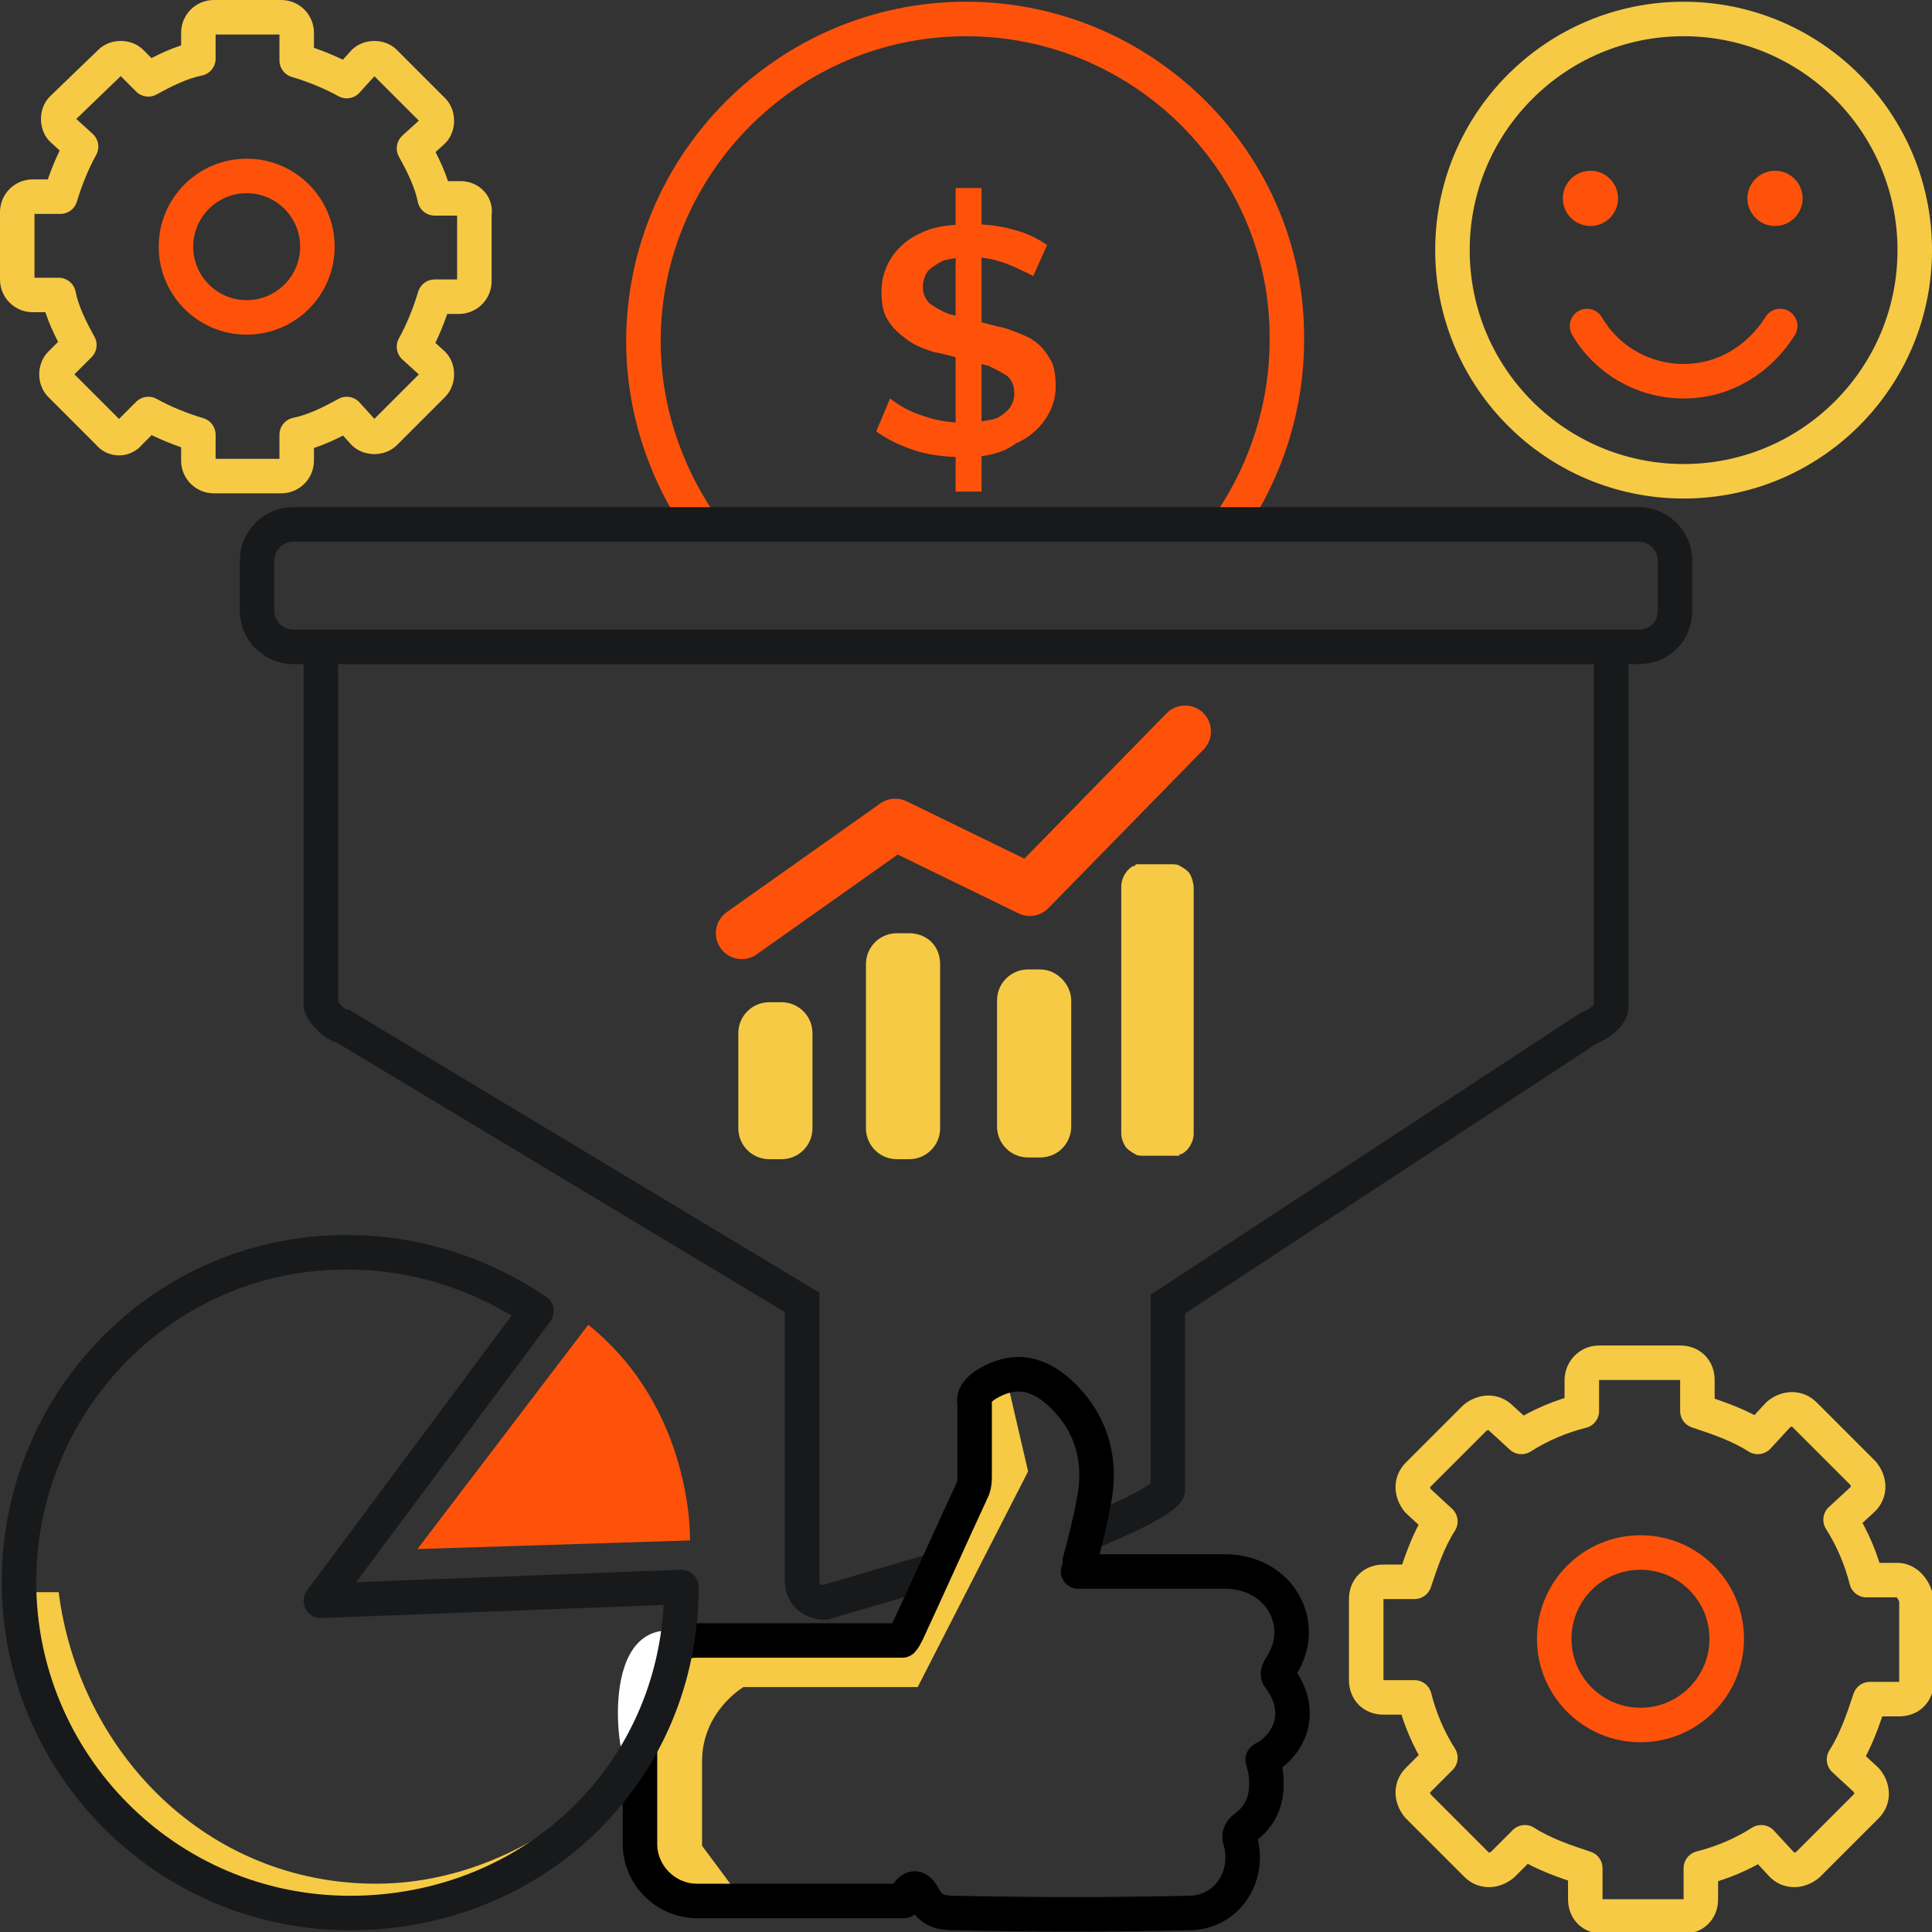 <?xml version="1.0" encoding="utf-8"?>
<!-- Generator: Adobe Illustrator 26.0.2, SVG Export Plug-In . SVG Version: 6.00 Build 0)  -->
<svg version="1.1" id="Layer_1" xmlns="http://www.w3.org/2000/svg" xmlns:xlink="http://www.w3.org/1999/xlink" x="0px" y="0px"
	 viewBox="0 0 112 112" style="enable-background:new 0 0 112 112;" xml:space="preserve">
<rect x="0" y="0" width="112" height="112" fill="#333333" stroke="none"/>
<style type="text/css">
	.st0{fill:none;stroke:#FE520B;stroke-width:2;stroke-miterlimit:10;}
	.st1{fill:#FE520B;}
	.st2{fill:none;stroke:#17191B;stroke-width:2;stroke-miterlimit:10;}
	.st3{fill:#F6CA45;}
	.st4{fill:none;stroke:#000000;stroke-width:2;stroke-linejoin:round;stroke-miterlimit:10;}
	.st5{fill:none;stroke:#F6CA45;stroke-width:2;stroke-linecap:round;stroke-linejoin:round;stroke-miterlimit:10;}
	.st6{fill:none;stroke:#FE520B;stroke-width:3;stroke-linecap:round;stroke-linejoin:round;}
	.st7{fill:#FFFFFF;}
	.st8{fill:none;stroke:#17191B;stroke-width:2;stroke-linecap:round;stroke-linejoin:round;stroke-miterlimit:10;}
	.st9{fill:none;stroke:#FE520B;stroke-width:2;stroke-linecap:round;stroke-linejoin:round;stroke-miterlimit:10;}
</style>
<g>
	<g>
		<g>
			<g>
				<path class="st0" d="M71.4,30.2c2-3,3.2-6.6,3.2-10.5C74.7,9.5,66.3,1.1,56,1.1l0,0c-10.3,0-18.7,8.4-18.7,18.7
					c0,3.8,1.2,7.4,3.2,10.4"/>
			</g>
		</g>
	</g>
	<g>
		<path class="st1" d="M55.9,26.5c-1,0-2-0.1-2.9-0.4c-0.9-0.3-1.7-0.7-2.2-1.1l0.8-1.9c0.5,0.4,1.2,0.8,1.9,1
			c0.8,0.3,1.6,0.4,2.4,0.4c0.7,0,1.2-0.1,1.7-0.2c0.4-0.1,0.7-0.4,0.9-0.6c0.2-0.3,0.3-0.5,0.3-0.9c0-0.4-0.1-0.7-0.4-1
			c-0.3-0.2-0.7-0.4-1.1-0.6c-0.5-0.1-1-0.3-1.5-0.4s-1.1-0.3-1.7-0.4c-0.6-0.2-1.1-0.4-1.5-0.7s-0.8-0.6-1.1-1.1
			c-0.3-0.4-0.4-1-0.4-1.7c0-0.7,0.2-1.4,0.6-2c0.4-0.6,1-1.1,1.7-1.4c0.8-0.4,1.8-0.5,3-0.5c0.8,0,1.6,0.1,2.3,0.3
			c0.8,0.2,1.4,0.5,2,0.9L59.9,16c-0.6-0.3-1.2-0.6-1.8-0.8c-0.6-0.2-1.2-0.3-1.8-0.3c-0.7,0-1.2,0.1-1.6,0.2
			c-0.4,0.2-0.7,0.4-0.9,0.6c-0.2,0.3-0.3,0.6-0.3,0.9c0,0.4,0.1,0.7,0.4,1c0.3,0.2,0.6,0.4,1.1,0.6c0.5,0.1,1,0.3,1.5,0.4
			c0.6,0.1,1.1,0.3,1.7,0.4c0.6,0.2,1.1,0.4,1.5,0.6c0.5,0.3,0.8,0.6,1.1,1.1c0.3,0.4,0.4,1,0.4,1.7c0,0.7-0.2,1.3-0.6,1.9
			c-0.4,0.6-1,1.1-1.7,1.4C58.1,26.3,57.1,26.5,55.9,26.5z M55.4,28.5V10.9h1.5v17.6H55.4z"/>
	</g>
</g>
<g>
	<g>
		<g>
			<path class="st2" d="M93.4,38.4v20c0,0.4-0.7,1-1.3,1.2l-24.4,16v10.8c0,0-0.2,0.7-4.7,2.5"/>
			<path class="st2" d="M18.6,38.2v20.1c0.1,0.4,0.9,1.2,1.3,1.2l26.6,16v16.2c0,0.7,0.6,1.2,1.3,1.2l6.8-2"/>
		</g>
		<path class="st2" d="M95,37.5H17c-1.1,0-2.1-0.9-2.1-2.1v-2.9c0-1.1,0.9-2.1,2.1-2.1H95c1.1,0,2.1,0.9,2.1,2.1v2.9
			C97.1,36.6,96.2,37.5,95,37.5z"/>
	</g>
	<g>
		<path class="st3" d="M40.7,107V105c0,0,0,0,0-2.9c0-2.9,2.4-4.3,2.4-4.3h10.1l6.4-12.5l-1.3-5.6c-0.4,0.1-0.8,0.3-1.3,0.5
			c-0.4,0.3-0.7,0.6-0.6,1.1c0,1.4,0,2.7,0,4.1c0,0.3,0,0.5-0.1,0.8c-1.3,2.8-2.5,5.5-3.8,8.3c-0.1,0.2-0.2,0.4-0.3,0.5H40.4
			c-1.8,0-3.3,1.5-3.3,3.3v8.5c0,1.8,1.5,3.3,3.3,3.3H43L40.7,107z"/>
		<path class="st4" d="M74.2,97.3c-0.2-0.2-0.1-0.4,0-0.6c0.6-0.9,0.8-1.8,0.6-2.8c-0.4-1.7-1.9-2.8-3.8-2.8c-2.6,0-5.2,0-7.8,0
			c-0.2,0-0.4,0-0.7,0c0.1-0.3,0.1-0.4,0.1-0.6c0.3-1.1,0.6-2.3,0.8-3.4c0.5-2.4-0.1-4.6-1.9-6.3c-1.4-1.3-2.8-1.5-4.4-0.5
			c-0.4,0.3-0.7,0.6-0.6,1.1c0,1.4,0,2.7,0,4.1c0,0.3,0,0.5-0.1,0.8c-1.3,2.8-2.5,5.5-3.8,8.3c-0.1,0.2-0.2,0.4-0.3,0.5H40.4
			c-1.8,0-3.3,1.5-3.3,3.3v8.5c0,1.8,1.5,3.3,3.3,3.3h12c0,0,0.5-1.4,1.1-0.3c0.5,0.9,1,1,1.9,1c4.5,0.1,9,0.1,13.5,0
			c2.2,0,3.6-2.1,3-4.2c-0.1-0.3,0-0.5,0.2-0.7c1-0.7,1.4-1.7,1.3-2.9c0-0.4-0.1-0.7-0.2-1.1c0,0,0.1-0.1,0.2-0.1
			C75.1,100.8,75.4,98.9,74.2,97.3z"/>
	</g>
</g>
<g>
	<path class="st5" d="M26.7,11.5h-1.5c-0.2-1-0.7-2-1.2-2.9l1.1-1c0.3-0.3,0.3-0.9,0-1.2l-2.8-2.8c-0.3-0.3-0.9-0.3-1.2,0l-1,1.1
		c-0.9-0.5-1.9-0.9-2.9-1.2V1.9c0-0.5-0.4-0.9-0.9-0.9h-3.9c-0.5,0-0.9,0.4-0.9,0.9v1.5c-1,0.2-2,0.7-2.9,1.2l-1-1
		c-0.3-0.3-0.9-0.3-1.2,0L3.6,6.3c-0.3,0.3-0.3,0.9,0,1.2l1.1,1c-0.5,0.9-0.9,1.9-1.2,2.9H1.9c-0.5,0-0.9,0.4-0.9,0.9v3.9
		c0,0.5,0.4,0.9,0.9,0.9h1.5c0.2,1,0.7,2,1.2,2.9l-1.1,1.1c-0.3,0.3-0.3,0.9,0,1.2l2.8,2.8c0.3,0.4,0.9,0.4,1.2,0l1.1-1.1
		c0.9,0.5,1.9,0.9,2.9,1.2v1.5c0,0.5,0.4,0.9,0.9,0.9h3.9c0.5,0,0.9-0.4,0.9-0.9v-1.5c1-0.2,2-0.7,2.9-1.2l1,1.1
		c0.3,0.3,0.9,0.3,1.2,0l2.8-2.8c0.3-0.3,0.3-0.9,0-1.2l-1.1-1c0.5-0.9,0.9-1.9,1.2-2.9h1.4c0.5,0,0.9-0.4,0.9-0.9v-3.9
		C27.6,11.9,27.2,11.5,26.7,11.5z"/>
	<circle class="st0" cx="14.3" cy="14.3" r="4.1"/>
</g>
<g>
	<path class="st5" d="M110,91.6h-1.8c-0.3-1.2-0.8-2.4-1.5-3.5l1.3-1.2c0.4-0.4,0.4-1,0-1.5l-3.4-3.4c-0.4-0.4-1-0.4-1.5,0l-1.2,1.3
		c-1.1-0.7-2.3-1.1-3.5-1.5v-1.8c0-0.6-0.4-1-1-1h-4.7c-0.6,0-1,0.5-1,1v1.8c-1.2,0.3-2.4,0.8-3.5,1.5L87,82.2c-0.4-0.4-1-0.4-1.5,0
		l-3.3,3.3c-0.4,0.4-0.4,1,0,1.5l1.3,1.2c-0.7,1.1-1.1,2.3-1.5,3.5h-1.8c-0.6,0-1,0.4-1,1v4.7c0,0.6,0.4,1,1,1h1.8
		c0.3,1.2,0.8,2.4,1.5,3.5l-1.3,1.3c-0.4,0.4-0.4,1,0,1.5l3.4,3.4c0.4,0.4,1,0.4,1.5,0l1.3-1.3c1.1,0.7,2.3,1.1,3.5,1.5v1.8
		c0,0.6,0.4,1,1,1h4.7c0.6,0,1-0.4,1-1v-1.8c1.2-0.3,2.4-0.8,3.5-1.5l1.2,1.3c0.4,0.4,1,0.4,1.5,0l3.4-3.4c0.4-0.4,0.4-1,0-1.5
		l-1.3-1.2c0.7-1.1,1.1-2.3,1.5-3.5h1.7c0.6,0,1-0.4,1-1v-4.7C111,92.1,110.5,91.6,110,91.6z"/>
	<circle class="st0" cx="95.1" cy="95" r="5"/>
</g>
<g>
	<g>
		<g>
			<polyline class="st6" points="43,54.1 51.9,47.8 59.7,51.6 68.7,42.4 			"/>
		</g>
		<path class="st3" d="M45.3,58.1h-0.7c-1,0-1.8,0.8-1.8,1.8v5.5c0,1,0.8,1.8,1.8,1.8h0.7c1,0,1.8-0.8,1.8-1.8v-5.5
			C47.1,58.9,46.3,58.1,45.3,58.1z"/>
		<path class="st3" d="M60.3,56.2h-0.7c-1,0-1.8,0.8-1.8,1.8v7.3c0,1,0.8,1.8,1.8,1.8h0.7c1,0,1.8-0.8,1.8-1.8V58
			C62.1,57.1,61.3,56.2,60.3,56.2z"/>
		<path class="st3" d="M52.7,54.1h-0.7c-1,0-1.8,0.8-1.8,1.8v9.5c0,1,0.8,1.8,1.8,1.8h0.7c1,0,1.8-0.8,1.8-1.8v-9.5
			C54.5,54.8,53.7,54.1,52.7,54.1z"/>
	</g>
	<path class="st3" d="M69,50.7c-0.1-0.2-0.4-0.4-0.6-0.5c-0.1-0.1-0.4-0.1-0.5-0.1h-1.6c-0.1,0-0.1,0-0.2,0c-0.1,0-0.1,0-0.1,0h-0.1
		c-0.1,0-0.1,0.1-0.1,0.1c0,0,0,0-0.1,0c-0.4,0.2-0.7,0.7-0.7,1.2v2.8v11.5c0,0.3,0.1,0.5,0.2,0.7c0.1,0.2,0.4,0.4,0.6,0.5
		c0.1,0.1,0.4,0.1,0.5,0.1h1.6c0.1,0,0.1,0,0.2,0c0.1,0,0.1,0,0.1,0h0.1c0.1,0,0.1-0.1,0.1-0.1c0,0,0,0,0.1,0
		c0.4-0.2,0.7-0.7,0.7-1.2V63V51.5C69.2,51.2,69.1,50.9,69,50.7z"/>
</g>
<g>
	<g>
		<path class="st3" d="M21.8,109.2c-9.8,0-17.2-7.6-18.4-16.9H1.1c0.3,10.3,8.7,18.6,19.2,18.6c7.5,0,13.8-4.1,17-10
			C33.8,105.8,27.9,109.2,21.8,109.2z"/>
	</g>
	<path class="st7" d="M39.5,94.6c0,0-0.7,5.5-3.1,7.8C35.8,102.3,34.6,93.6,39.5,94.6z"/>
	<path class="st8" d="M18.6,92.8L31.1,76c-3.1-2.1-6.9-3.4-10.9-3.4C9.6,72.5,1.1,81.2,1.1,91.7s8.5,19.2,19.2,19.2
		s19.2-8.2,19.2-18.9l0,0L18.6,92.8z"/>
	<path class="st1" d="M34.1,76.8l-9.9,13L40,89.3C40,89.2,40.2,81.7,34.1,76.8z"/>
</g>
<g>
	<circle class="st5" cx="97.6" cy="14.5" r="13.4"/>
	<g>
		<circle class="st1" cx="92.2" cy="11.5" r="1.6"/>
		<circle class="st1" cx="102.9" cy="11.5" r="1.6"/>
	</g>
	<path class="st9" d="M92,18.9c1.1,1.9,3.2,3.2,5.6,3.2c2.4,0,4.4-1.3,5.6-3.2"/>
</g>
</svg>
